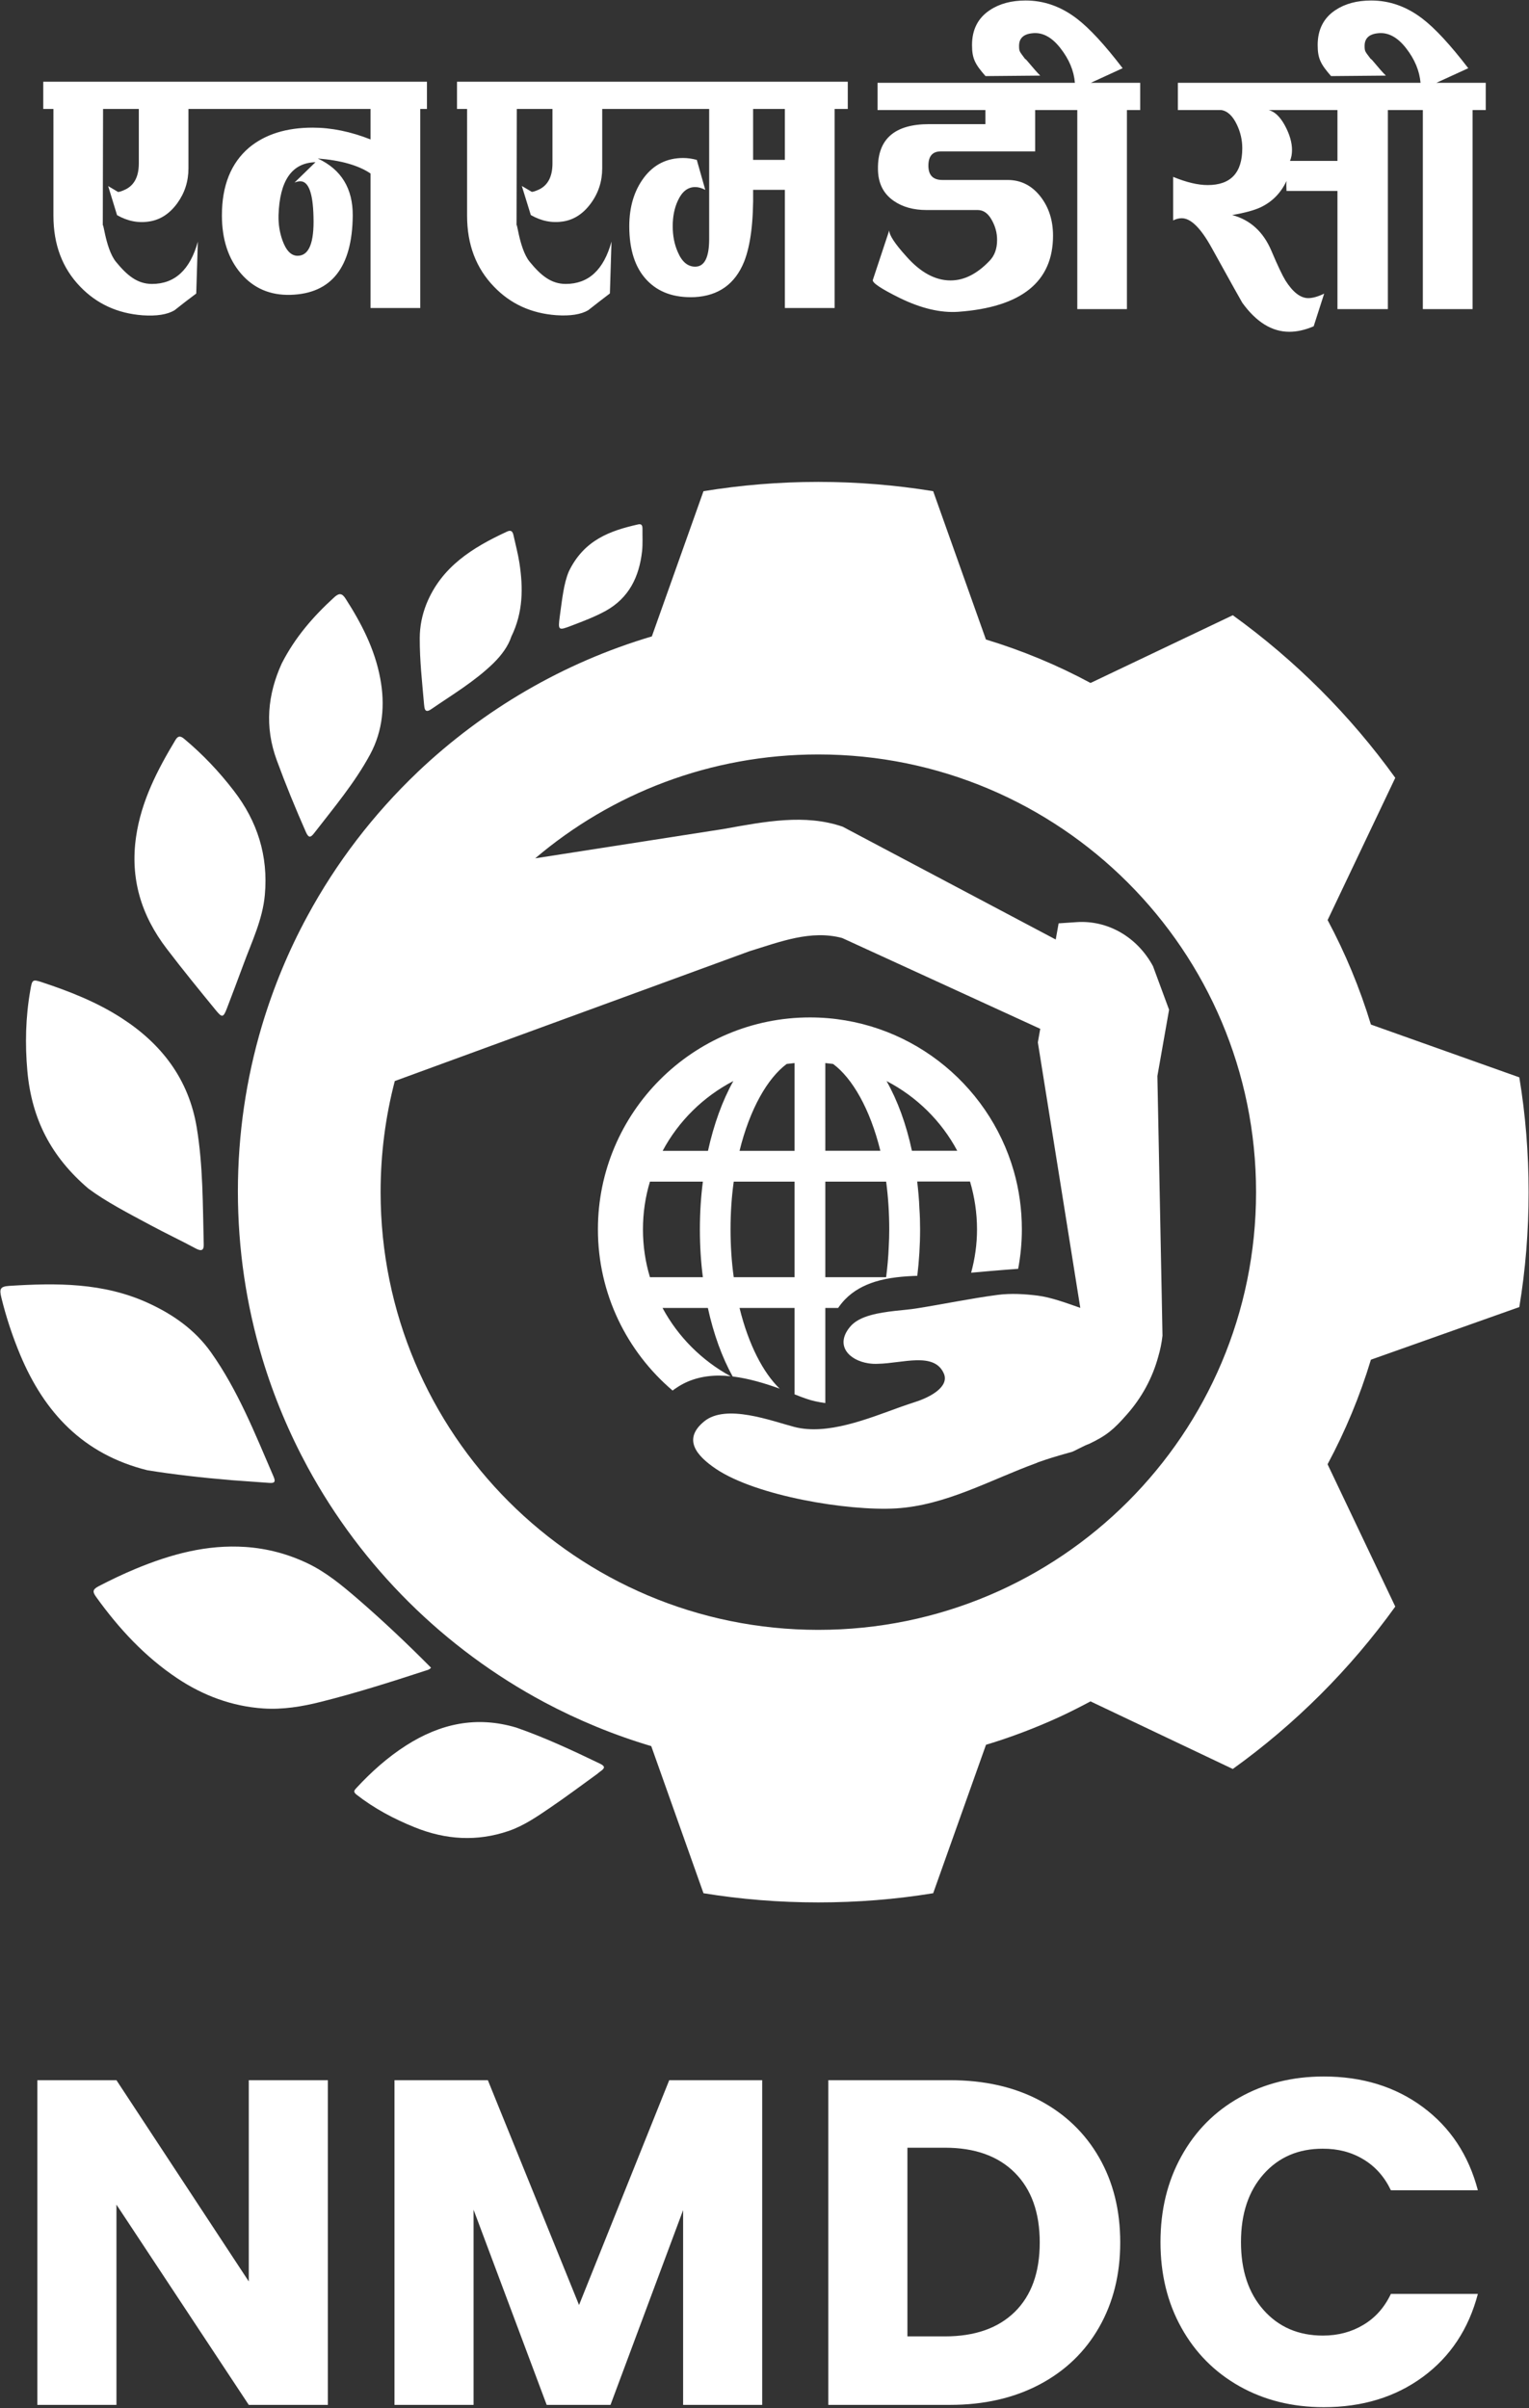 <svg version="1.2" xmlns="http://www.w3.org/2000/svg" viewBox="0 0 1531 2411" width="1531" height="2411">
	<rect x="0" y="0" width="1531" height="2411" fill="#333333" stroke="none"/>
	<title>NMDC</title>
	<style>
		.s0 { fill: #ffffff } 
	</style>
	<path class="s0" d="m216.1 1011.5c6.2 7.6 7.5 7.5 11-1.6 5.7-14.7 11.1-29.4 16.6-44.1 8.4-22.9 19.3-45.1 21.5-69.9 3.5-38.9-7.4-73.5-31.2-104.3-14.6-19-31-36.3-49.3-51.6-3.4-2.9-6.1-3.9-8.9 0.7-18.2 30.2-34.3 61.3-39.5 96.8-6.2 41.9 5 79 30.7 112.5 15.9 20.9 32.5 41.2 49.1 61.5zm90.2-178.4c2.6 5.8 4.5 5.9 8.1 1.3 19.8-25.6 40.8-50.5 56.2-79 12.8-23.7 15.1-50 10.1-76.3-5.4-29-18.7-54.9-34.6-79.6-3.5-5.5-6.4-6.1-11.5-1.4-20.8 19-39.1 39.9-52.5 66.2-14.1 31-17.4 63.3-4.9 97.1 8.9 24.3 18.7 48.1 29.1 71.7zm125.3-122.9c21.4-14.7 43.8-28 62.5-46.2 7.9-7.8 14.7-16.8 17.9-26.6 11.9-24.3 11.9-48.9 8.1-73.7-1.4-9.2-3.9-18.4-5.9-27.6-0.8-3.7-2.2-5.9-6.6-3.8-34.3 15.9-65.5 35.1-80.6 72.4-4.4 11.1-6.7 22.5-6.7 34.4-0.1 22.1 2.4 44.1 4.3 66.1 0.4 3.8 0.6 9.4 7 5zm-343.2 479.8c17.5 13.1 40.1 24.8 62.5 36.8 15 8.1 30.4 15.3 45.4 23.4 5.6 2.9 7.9 1.6 7.7-4.3-1-39.1-0.6-78.3-7-116.9-7.9-48.1-34.9-83.6-75.2-109.6-24.7-16-51.9-26.7-79.7-35.9-9.9-3.3-9.9-2.5-11.8 8.3-4.7 26.8-5.3 53.8-2.9 80.7 4.4 48.1 23.8 85.7 61 117.5zm512.2 575.8c-27.6-13.3-55.3-26.2-83.5-36-40.3-12.1-76.5-3.8-110.4 17.8-18.6 11.9-34.9 26.5-49.9 42.7-2.1 2.3-3.4 3.7 0.2 6.6 17.8 13.9 37.6 24.4 58.5 32.8 30.8 12.4 62 14.4 93.7 3.6 15.4-5.3 28.7-14.5 41.9-23.5 15.9-10.8 31.2-22.3 46.7-33.5 1.2-0.9 2.2-1.9 3.4-2.7 4.3-3 5.3-5-0.6-7.8zm42.7-1236.5c0-3.8-1.3-4.9-4.5-4.2-27.8 6.3-53.9 15.4-69.2 47-5.2 12.1-6.8 28.7-9.1 45.1-1.9 14.2-1.4 14.3 11.9 9.2 11.5-4.4 23-8.7 33.8-14.6 23.6-13 33.8-34.2 36.7-59.8 0.8-7.6 0.3-15.2 0.4-22.7zm-411.9 952.7c12.5 1 24.9 1.7 37.4 2.7 5 0.4 7.9 0.1 5.1-6.3-18.5-42.8-35.6-86.3-62.8-124.6-15.9-22.3-37.8-37.8-63.1-49.3-44.8-20.4-91.6-20-138.9-17-9 0.6-9.8 3.2-7.8 11.5 4.8 19.7 11.2 39 19 57.7 24.1 57.4 62.8 99.4 127.3 115.4 26.6 4.3 55.2 7.5 83.8 9.9zm200.2 187.8c-23.8-24-48.3-47.2-73.9-69.3-15.5-13.3-31.1-26.3-49.7-35.2-19.7-9.4-40.4-14.9-62.2-16.4-38.6-2.6-74.6 7.2-109.8 21.8-12.8 5.3-25.3 11.3-37.6 17.7-6.1 3.3-5.6 5.7-2.1 10.6 22.7 31.6 48.8 59.8 81.2 81.4 25.9 17.3 54.8 28.1 86.1 30.2 19.4 1.3 38.6-1.8 57.6-6.6 35.1-8.8 69.5-19.7 103.8-30.9 2.2-0.8 4.7-1 6.6-3.3z"/>
	<path class="s0" d="m467.7 216q0 43.2 26.9 71 24.8 25.9 62.5 28.6 21 1.4 31.9-5 10.9-8.6 21.7-16.8l1.6-51.9q-11.6 42.4-45.8 42.4c-14.8 0-25.1-8.7-36.2-22.3-11.3-13.9-13.1-47.5-13.1-33.3l0.3-119.6h35.7v54.4q0 20-13.8 26.4-5 2.2-6.9 2.2l-10-5.9 9 29.1c10.6 6.1 21.5 8.2 32.6 6.4 10.9-1.8 20.1-7.9 27.6-18.2q11.3-15.4 11.3-35.1v-59.3h28 79.1v130.1q0 27.8-14 27.8-11.2 0-17.4-14.6-5.1-11.4-5.1-25.9 0-14.6 5.1-25.5 6.2-13.7 17.4-13.7 4.7 0 10.1 2.8l-8.5-30q-7-1.9-13.6-1.9-24.5 0-39.3 19.6-14.7 19.6-14.7 48.7 0 35.4 17.5 53.9c11.6 12.3 27.5 17.9 47.8 17.1q36.1-1.9 49.7-35.5 9.7-24.6 9-71.9h31.8v118.3h49.8v-199.3h13.2v-27.3h-217.9-173.4v27.3h10.1zm286.4-106.9h31.8v51h-31.8zm147.1 189.4q31.9 15.5 58.3 13.7 94.9-6.9 94.9-76.2 0-23.3-12.8-39.5-12.9-16.3-32.7-16.3h-65.3q-14 0-14-14.3 0-14.3 12.4-14.3h94.5v-41.4h42.2v199.3h49.7v-199.3h13.3v-27.3h-49.4l31.8-14.6c-17.8-23.3-33.1-39.9-45.8-49.6q-23.7-18.2-51.3-18.2-21.4 0-35.8 9.6-17.9 11.8-17.9 35c0 13.7 3.1 19.2 13.5 31.1l54.8-0.5c-7.5-7.5-14.3-17-15.2-16.7-5.4-7.5-6-7.1-6-13.1q0-11.3 13.2-12.6 15.1-1.8 28.1 14.8 13.1 16.6 14.6 34.8h-16.3-181.3v27.3h108v14.1h-56.3c-34.5 0-51.6 14.8-51.3 44.6q0 21.4 15.9 32.3 13.2 9.1 32.7 9.1h51.3q8.5 0 13.9 9.7 5.5 9.6 5.5 20.2 0 13.4-7.8 21.2-18.6 19.4-38.8 19.4c-15.3 0-30.1-8-44.3-24.1q-17.2-19-17.1-26l-16.4 49.5q-1.6 4.1 27.2 18.3zm312-50.5q29.5 53.3 30.7 55.1 21 29.1 47.1 29.1 11.6 0 24.4-5.5l10.5-32.7q-9.3 4.5-15.9 4.5-11.7 0-22.9-17.7-4.7-7.7-14-29.6-12.1-28.6-39.3-35.9 18.7-3.2 28.4-7.7 17.5-8.3 26-26.4-0.4 3.6 0 10h51v118.3h50.5v-199.3h27.6 7.4v199.3h49.8v-199.3h13.2v-27.3h-49.4l31.9-14.6c-17.9-23.3-33.2-39.9-45.9-49.6q-23.7-18.2-51.3-18.2-21.3 0-35.8 9.6-17.8 11.8-17.8 35c0 13.7 3.1 19.2 13.4 31.1l54.9-0.5c-7.6-7.5-14.3-17-15.2-16.7-5.5-7.5-6.1-7.1-6.1-13.1q0-11.2 13.2-12.6 15.2-1.8 28.2 14.8 13 16.6 14.6 34.8h-5.1-11.3-226.6v27.3h43.5q9.3 1.4 15.6 14.6 5.4 11.3 5.4 23.6 0 36.9-34.6 36.9-14.7 0-34.6-8.2v43.6q4.3-2.2 8.6-2.2 13.6 0 29.9 29.5zm126-137.8v50.9h-47.5q2-4.9 2-10.9 0-11.3-7.1-24.5-7.2-13.2-16.2-15.5zm182.1 968.5l-148.4-52.8-0.2-0.1c-11.1-36.5-25.7-71.6-43.4-104.7l0.3-0.4 67.5-141.9c-45.1-62.7-100.2-117.7-162.7-162.8l-140.9 67.1-1.6 0.7c-33-17.8-68.1-32.4-104.7-43.5l-0.7-2-52.1-146.5c-37.4-6.1-75.8-9.3-115-9.3-39.2 0-77.5 3.2-115 9.3l-51.7 145.4c-88.8 26.3-168.7 73.4-234.2 135.5-0.2 0.2-0.4 0.4-0.7 0.7-43.8 41.8-81.1 90.3-110.1 144-18.8 34.6-34 71.4-45.5 109.8-15.6 52.5-24 108.1-24 165.7 0 58.2 8.6 114.4 24.5 167.4 11.5 38.1 26.8 74.5 45.4 108.8 54.2 99.8 136.8 181.8 237 235.3 33.8 18 69.6 32.8 107 43.9l52.3 147.3c37.4 6.1 75.8 9.2 115 9.2 39.2 0 77.6-3.1 115-9.2l52.8-148.4v-0.2c25.2-7.6 49.6-16.9 73.2-27.7 2.1-1 4.3-2 6.4-3q2.9-1.4 5.7-2.8c3.4-1.7 6.7-3.3 10.1-5.1 1.7-0.8 3.4-1.8 5.2-2.7 1.3-0.7 2.8-1.4 4.1-2.2l142.5 67.7c62.5-44.9 117.6-99.9 162.7-162.6l-67.8-142.5c17.7-33 32.3-68 43.4-104.7l148.6-52.7c6.2-37.4 9.3-75.8 9.3-115.1 0-39-3.1-77.5-9.3-114.9zm-701.9 553.2c-242.1 0-438.3-196.2-438.3-438.3 0-38.4 4.9-75.6 14.2-111.2l355.2-130c30.6-9.4 61.4-21.6 92.8-13.2l198.3 90.9-2.4 13.6 21.6 134.9 20.9 130.9c-14-4.9-29.3-10.6-43-12.3-13-1.6-26.6-2.4-39.7-0.7-27.4 3.6-54.3 9.3-81.6 13.6-11.7 1.9-30.2 2.4-45.5 6.7-8.7 2.4-16.3 6.1-21 12-15 18.4-0.7 33.2 18.5 36.2 3.1 0.5 6.5 0.7 10 0.5 24.4-0.5 56.2-12.2 65.7 9.8 5.6 13.2-13.6 23.6-28.3 28.3-4.7 1.5-9.4 3.2-14.5 4.9-33.5 12.1-74.1 28.8-107 20.2-22.9-6-68.2-23.4-90.1-5.6-22 17.9-7.8 34.5 11.8 47.7 40.4 27.1 131.9 42.3 180.1 39.5 50-3 94.5-28.6 140.6-45.4q0.8-0.3 1.5-0.7c10.6-3.7 16.5-5.6 34.1-10.5 2-0.5 13.8-7.1 16.8-7.8 18.2-8.6 25.2-14.8 38.3-29.7 14.6-16.5 25.5-36.2 31.4-58 2-6.8 3.4-13.7 4.2-20.8l-0.8-42.4-4.3-217.6 11.7-66.4-16.1-43.6c-15.8-29.3-45.4-46.3-76.7-44.1l-17.8 1.2-2.9 16.2-213.4-113c-37.6-12.9-77.6-5.2-119 2.3l-188.8 29.4c76.4-64.9 175.4-104 283.5-104 242.1 0 438.3 196.2 438.3 438.2 0 242.1-196.2 438.3-438.3 438.3zm221.7 471.2c-25.6-13.6-55.6-20.3-89.8-20.3h-121.9v325.1h121.9q50.9 0 89.6-20.4 38.6-20.4 59.7-57.4c14.1-24.7 21.1-53 21.1-84.8 0-32.1-7-60.4-21.1-85q-21.1-36.8-59.5-57.2zm-25 211.7q-25 24.5-69.9 24.5h-37.6v-188.9h37.6q44.9 0 69.9 25 25 25 25 69.9 0 44.9-25 69.5zm-284.5-936.8c-28.8-15.7-52.6-39.4-68.2-68.4h45.4c5.7 26.1 14.2 49.4 24.8 68.6 16.3 2 32.7 7 47.1 12.2-16.5-15.9-31.2-44.1-40.2-80.8h55.1v86.5c0.1 0 0.3 0.1 0.6 0.2 4.1 1.7 8 3.1 11.5 4.3 5.4 1.9 11.8 3.3 18.7 4.2v-95.2h12.8c2.1-3 4.3-5.8 6.9-8.5 8.5-8.8 19-14.3 30.2-17.8 13.9-4.3 28.7-5.4 42.2-5.9 1.8-14.9 2.8-30.5 2.8-46.5 0-7.1-0.2-14.1-0.7-21.1-0.3-9.1-1.2-18-2.2-26.8h52.9c4.5 15.2 7 31.3 7 47.9 0 15-2.1 29.5-5.9 43.4 2.6-0.3 33.9-3 47.1-3.9 2.4-12.8 3.7-26 3.7-39.5 0-20.3-2.8-39.9-8.1-58.4-25.4-88.7-107.3-153.8-204.1-153.8-117 0-212.3 95.1-212.3 212.2 0 64.6 29.1 122.5 74.8 161.4 1.3-1 2.6-2 4.1-2.9 11.8-8 26.1-12.1 42.6-12.1q5.7 0 11.4 0.7zm226.9-225.8h-45.4c-5.7-26.7-14.4-50.4-25.4-69.8 30.1 15.6 54.9 40 70.8 69.8zm-132.1-87.8q3.9 0.4 7.8 0.9c19.2 14.2 37 45 47.3 86.9h-55.1zm0 118.7h60.9c2 15 3.1 31 3.1 47.8q0 9-0.5 17.6c-0.4 10.5-1.4 20.6-2.6 30.3h-60.9zm-38.7-117.8c2.6-0.3 5.2-0.6 7.9-0.9v87.9h-55.1c10.3-42 28.1-72.8 47.2-87zm7.9 117.8v95.7h-60.9c-2.1-15-3.2-31-3.2-47.9 0-16.8 1.1-32.8 3.2-47.8zm-61.3-100.7c-10.9 19.5-19.5 43.2-25.4 69.9h-45.4c16-29.9 40.8-54.3 70.8-69.9zm-83.5 196.4c-4.6-15.2-7-31.2-7-47.9 0-16.6 2.4-32.6 7-47.8h53c-2 15.4-3 31.3-3 47.8 0 16.6 1 32.6 3 47.9zm673.8 872.6q22.7-0.1 40.5 10.6c11.9 7.1 21.1 17.4 27.6 31h87.1q-13.9-52.8-55.1-83.3-41.3-30.6-99.2-30.6-47.2 0-84.5 21.1-37.3 21-58.1 58.8-20.9 37.7-20.9 85.9 0 48.2 20.9 85.7 20.8 37.5 58.1 58.6c24.9 14 53.1 21 84.5 21q57.9 0 99.2-30.3 41.2-30.3 55.1-83.1h-87.1q-9.7 20.4-27.6 31-17.8 10.7-40.5 10.7-36.6 0-59.3-25.5-22.7-25.5-22.7-68.1 0-42.6 22.7-68.1 22.7-25.5 59.3-25.4zm-744.8 156.5l-91.3-225.1h-93.5v325.1h79.2v-195.4l73.2 195.4h63.9l72.7-195v195h79.2v-325.1h-93.1zm-330.7-23.6l-132.5-201.5h-79.2v325.1h79.2v-200.5l132.5 200.5h79.2v-325.1h-79.2zm-195.6-2068.3q0 43.3 26.8 71 24.9 25.9 62.6 28.7 20.9 1.4 31.8-5 10.9-8.7 21.8-16.8l1.6-51.9q-11.7 42.3-45.9 42.3c-14.8 0-25.1-8.7-36.2-22.3-11.2-13.9-13.1-47.5-13.1-33.2l0.3-119.7h35.8v54.4q0 20-13.8 26.4-5 2.3-7 2.3l-9.9-5.9 8.9 29.1q15.9 9.1 32.6 6.3c11-1.8 20.1-7.8 27.7-18.2q11.2-15.4 11.2-35v-59.4h28 154.3v30.5q-29.9-11.8-57.9-11.8-39.6 0-63.7 20-27.2 23.2-27.2 67.8 0 36 19 58.2 19.1 22.3 49.8 21.4c40.9-1.2 61.7-27.6 62.2-79.2q0.3-40.9-35-57.3 34.6 2.7 52.8 15v134.7h49.8v-199.3h6.7v-27.3h-210.8-173.4v27.3h10.2zm247.2-34.5q12.4 0 13.2 35.5 1.2 39.1-15.9 39.1c-6.5 0-11.5-5.2-15.2-15.5q-4.2-11.8-3.9-25 1.6-52.3 37-53.2l-21 20.4q3.1-1.3 5.8-1.3z"/>
</svg>